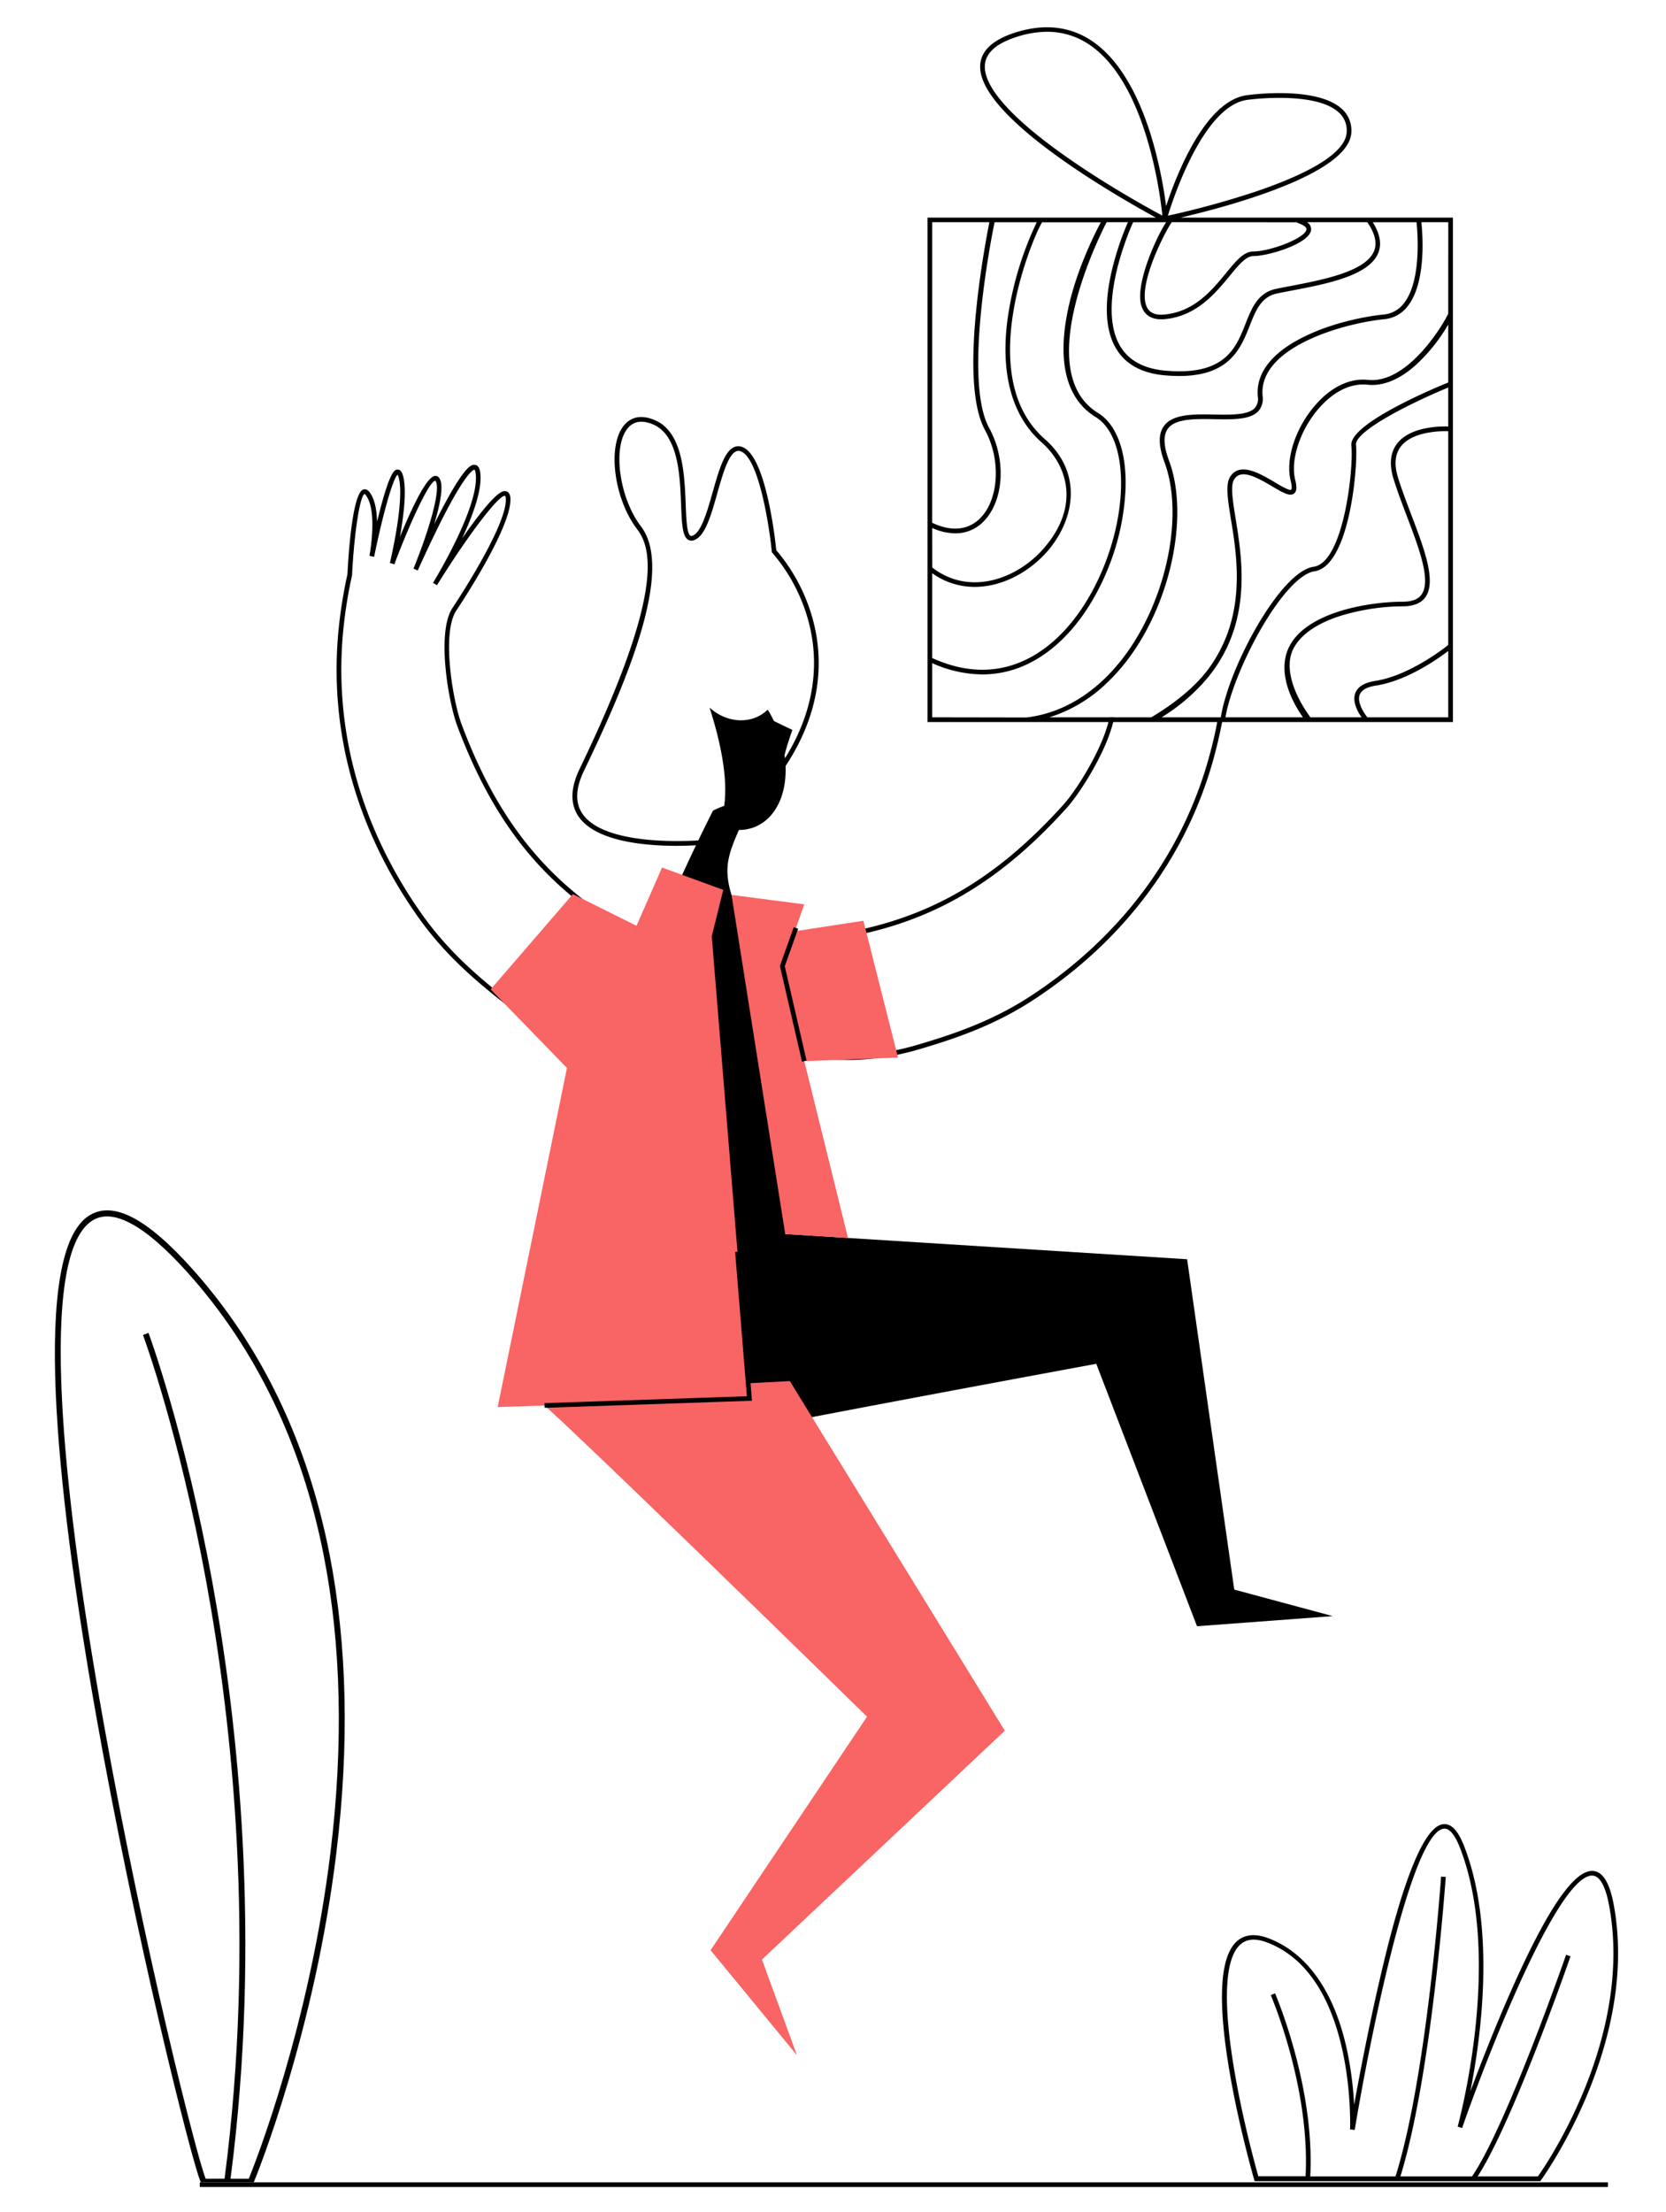 <svg id="Capa_1" data-name="Capa 1" xmlns="http://www.w3.org/2000/svg" viewBox="0 0 713.43 947.25"><title>Mesa de trabajo 61</title><path d="M274.08,621.86c2.75-2.41,195.38-37.9,195.38-37.9L512.6,696.33,570.69,692l-42.15-11.36L508.36,539.19l-175.4-11Z"/><path d="M521.56,307.61l-.3,1.57c-1,5.28-2.25,10.47-3.65,15.49-11.47,41.19-37.53,76.19-75.36,101.23-16.11,10.65-32.1,16.5-51.16,22a109.92,109.92,0,0,1-26,3.93c-23.87.25-46.43-2.54-49.92-24.3-1.54-9.62-2.05-19.95,5.89-23.59,1.62-.73,14.88-.94,22.81-1.06,5.22-.07,9.33-.14,10.47-.29,41.17-5.7,71.85-22.68,102.57-56.77,5.58-6.19,16.6-23.5,19.79-36.64.17-.68.31-1.35.43-2h-2c-.13.65-.28,1.32-.46,2-3.16,12.35-13.55,29-19.22,35.3C425.08,378.2,394.76,395,354.1,400.6c-1,.15-5.29.21-10.23.29-12.25.18-21.76.39-23.61,1.24-10.4,4.76-8.13,18.91-7,25.72,3.6,22.43,25.54,26,49.31,26h2.61a111.94,111.94,0,0,0,26.51-4c19.23-5.55,35.38-11.46,51.7-22.26,38.24-25.3,64.59-60.7,76.19-102.35,1.44-5.19,2.7-10.56,3.75-16,.1-.5.2-1,.29-1.52l0-.2Z"/><path d="M321.51,403.25c12.62,27.24,17.78,192.81,17.78,192.81-63.24,50.68-111.56,1.14-111.56,1.14,3.6-106.87,77.6-250.08,77.6-250.08a35.86,35.86,0,0,1,4.79-2.06c1.83-12.82-2.26-29.65-6.27-42.09,5.38,4.94,12.67,6.68,18.86,4.58a15.31,15.31,0,0,0,3.38-1.59,12.2,12.2,0,0,0,1.05-.72,16.16,16.16,0,0,0,1.6-1.36,48,48,0,0,1,2.69,4.85h0c4.11,2.05,7.88,3.8,7.88,3.8s-3.41,9.91-3.17,10.56c0,.06-.06,0-.24-.19,2.22,14.19-2.49,27-12.52,31.13a17.85,17.85,0,0,1-6.95,1.35C309.16,371.79,309.2,376.69,321.51,403.25Z"/><rect x="85.56" y="934.45" width="603" height="2"/><path d="M227.74,597.2c3.55.86,143.55,137.86,143.55,137.86l-67,100,37,45-15-41,104-98-92.06-149.7Z" fill="#f96464"/><path d="M501.22,93a1.14,1.14,0,0,0-.24.15h.3Z"/><path d="M505.57,93.18c19.15-4.46,72.25-18.42,73.11-36.45a12.33,12.33,0,0,0-4.07-10.11c-10.65-9.75-38.56-6.13-40-5.93-18.36,1.69-31,34.58-35.25,47.57a189.91,189.91,0,0,0-5-25.14c-4.14-15.27-12.09-35.54-26.46-45.38-9.33-6.38-20.26-7.73-32.51-4-9.78,3-15,7.58-15.61,13.7C417.69,49.61,479.36,84.66,495,93.18H397.18v216h225v-216Zm49.95,2-.07.21c1.59.5,4.21,1.55,4,2.93-.57,3.68-15.61,9.36-22.77,9.36-4.07,0-7.43,4.09-11.68,9.27-6.07,7.39-13.61,16.57-26.41,17.74-4,.36-6.47-.8-7.62-3.54-3.91-9.33,8.28-32.55,10.81-36Zm-20.75-52.5h.05a111.87,111.87,0,0,1,13.06-.77c8.83,0,19.85,1.14,25.38,6.2a10.24,10.24,0,0,1,3.42,8.54c-.39,8.13-13.93,16.94-39.18,25.46a374.34,374.34,0,0,1-37.38,10.25C502.74,83.85,515.88,44.4,534.77,42.68Zm-75.21,26.5c-25.63-17.57-38.7-31.94-37.79-41.57.49-5.23,5.27-9.26,14.2-12a42.55,42.55,0,0,1,12.34-2,32,32,0,0,1,18.45,5.7c23.89,16.35,30,63.14,31,73C492.6,89.6,475.89,80.38,459.56,69.18ZM501.22,93l.06.15H501A1.14,1.14,0,0,1,501.22,93Zm-1.85,2.15-.15.24c-4.31,6.69-12.76,25.6-10.64,34.8.71,3.05,2.8,6.53,8.68,6.53.48,0,1,0,1.51-.07,13.63-1.24,21.81-11.19,27.77-18.46,3.77-4.58,7-8.54,10.14-8.54,6.45,0,23.85-5.25,24.75-11.05a3.5,3.5,0,0,0-1.73-3.45h25.82c3.27,4.73,4.26,8.85,2.93,12.25-3.46,8.86-22,12.4-35.45,15-2.32.44-4.52.86-6.53,1.28-7.83,1.65-10.4,8.14-13.12,15-4.15,10.49-8.86,22.38-34.58,20-9.17-.86-15.65-4.48-19.25-10.78-9.83-17.18,4.13-49.24,5.71-52.73Zm-100.19,0h24.5c-.76,3.79-3.76,19.47-5.49,36.15-2.68,25.75-1.46,43.53,3.61,52.83,6.9,12.65,6,29.57-2,37.71-5.13,5.21-12.42,5.92-20.63,2Zm0,130.92a24.59,24.59,0,0,0,9.91,2.3,16.56,16.56,0,0,0,12.14-5.13c8.72-8.87,9.74-26.47,2.33-40.07-11-20.08.72-80.07,2.34-88H444c-.12.21-.25.45-.39.74a142.76,142.76,0,0,0-12.23,41.4c-2.93,23.08,2.14,41.1,14.67,52.11,10.31,9.06,16.92,26.18,1.61,44.58-11.44,13.77-32.3,21.55-48.45,9Zm0,19.36a31,31,0,0,0,18.23,5.87c12.08,0,24-6.7,31.76-16,10.94-13.16,14.62-32.9-1.83-47.36-9-7.92-14-19.44-14.71-34.22-1.32-26,11-54.33,13.61-58.53h25.17c-2,3.67-9.54,18.45-13.33,34.14-5.83,24.18-2,41.2,11.08,49.22,15.25,9.34,14.39,45.89-1.76,75.19-7.56,13.71-17.38,23.7-28.41,28.89-12.34,5.81-25.73,5.52-39.81-.87Zm0,61.72V283.94a53.35,53.35,0,0,0,21.5,4.84,44.53,44.53,0,0,0,19.16-4.35c11.41-5.38,21.55-15.66,29.31-29.74q.47-.84.9-1.68,2.13-4,3.91-8.3A102.52,102.52,0,0,0,482,209c.47-15.57-3.84-27.31-11.82-32.2-29-17.79,1.7-77.8,3.71-81.65H483a126.71,126.71,0,0,0-6.47,19c-3.78,15-3.37,26.75,1.22,34.76,3.94,6.9,10.94,10.86,20.8,11.78Q502,161,505,161c21.63,0,26.33-11.86,30.17-21.55,2.63-6.63,4.89-12.35,11.68-13.78,2-.42,4.18-.84,6.48-1.28,14.74-2.82,33.08-6.33,36.94-16.22,1.47-3.76.66-8.12-2.41-13h18.74c.41,3.84,2.28,25-5.43,34.72a12.26,12.26,0,0,1-8.63,4.79c-9.37.93-23.51,4.05-35.1,10-13.22,6.75-19.72,15.44-18.8,25.11a6,6,0,0,1-1.29,4.9c-2.85,3.07-10.2,2.94-17.3,2.81-8.8-.16-17.9-.33-21.68,5-2.4,3.38-2.29,8.46.33,15.53,5.51,14.83,4.16,35.85-2.76,55.45-.47,1.32-1,2.64-1.48,3.94a105.22,105.22,0,0,1-7.86,15.93c-.33.55-.67,1.1-1,1.64-.54.85-1.09,1.69-1.65,2.51a83.39,83.39,0,0,1-8.83,11c-.56.59-1.12,1.16-1.7,1.72-9.92,9.7-21.55,15.57-33.93,17Zm221,0H585.55c-1.69-2.12-4.42-6.51-3.32-9.6.74-2.05,3.11-3.41,7.06-4,13.27-2.08,26.48-11.44,30.89-14.82Zm0-31c-2,1.65-16.86,13.16-31.2,15.4-4.73.74-7.63,2.53-8.63,5.33-1.29,3.59,1,7.82,2.72,10.27H561.15c-7.9-10.95-11.06-21.91-7.31-29.31,3-6,10.13-11,20.47-14.22a92.92,92.92,0,0,1,26.37-4c4.64,0,7.93-1.36,9.78-4,4.7-6.82-.58-20.69-6.17-35.38-2-5.33-4.12-10.84-5.65-15.87-1.7-5.58-1.26-10,1.32-13.3,5.23-6.59,17.75-6.51,20.22-6.43Zm0-93.53c-2.92-.1-16-.15-21.79,7.19-3,3.79-3.57,8.89-1.67,15.13,1.55,5.1,3.66,10.64,5.7,16,5.16,13.56,10.5,27.58,6.39,33.53-1.47,2.14-4.13,3.18-8.13,3.18-13.45,0-40.92,4-48.63,19.29-4,8-2,18.86,5.91,30.21H524.78c1.6-9.65,7.63-24.69,15.14-37.75,8.44-14.66,17-23.91,22.9-24.76,15.32-2.19,18.77-45.84,17.85-54.1-.65-5.89,23.52-18,39.51-24.61Zm0-18.84c-4.95,2-42.54,17.59-41.49,27s-3.19,50.05-16.15,51.9c-10.21,1.46-24.27,22.65-32.77,42.38h0c-3.5,8.1-6,16-7,22.1H497.42a81,81,0,0,0,19.31-16.45c1.08-1.27,2.07-2.56,3-3.85a61.24,61.24,0,0,0,8.93-18c.28-.91.54-1.83.77-2.75,4.19-16.25,1.61-32.22-.29-44-1.28-7.94-2.3-14.22-.62-16.86,2.84-4.47,9-1.29,16.26,3,4.36,2.59,7.51,4.46,9.34,3.09,1.16-.86,1.33-2.67.53-5.85-2.14-8.55,2.1-21.4,10.06-30.57,6.36-7.32,13.77-10.94,20.87-10.19,6.74.71,13.77-2.18,20.88-8.58a74.43,74.43,0,0,0,13.72-17.2Zm0-29.56c-.61,2-16.46,30.31-34.39,28.44-7.77-.82-15.79,3-22.59,10.87-8.5,9.78-12.81,23.09-10.49,32.37.82,3.27.24,3.74.21,3.76-.76.57-4.59-1.7-7.12-3.21-6.27-3.71-14.85-8.8-19-2.33-2.09,3.28-1.08,9.56.32,18.25,2,12.12,4.63,28.72-.33,45.4a63.58,63.58,0,0,1-2.21,6.18q-1,2.29-2.15,4.56l0,0a60.28,60.28,0,0,1-5,8c-5.34,7.21-14,14.46-24.44,20.64H449.35a62.11,62.11,0,0,0,24.53-14.61c.58-.54,1.15-1.1,1.71-1.66a83.68,83.68,0,0,0,9-10.73c.81-1.14,1.6-2.31,2.37-3.52l.39-.6A105.05,105.05,0,0,0,495,261.45c.55-1.26,1.07-2.52,1.57-3.8,8.18-21,10.06-44.2,4.07-60.32-2.38-6.4-2.57-10.87-.58-13.68,3.17-4.47,11.73-4.31,20-4.16,7.89.14,15.35.28,18.8-3.45a8,8,0,0,0,1.83-6.45c-2-20.73,34.25-31.13,52.1-32.91a14.17,14.17,0,0,0,10-5.54c8.15-10.27,6.38-31.35,5.88-36h11.53Z"/><path d="M274.93,453.44c-10.18,0-21.77-3.82-33.38-8.53a112.45,112.45,0,0,1-23.19-13.44c-15.85-12.22-28.71-23.64-39.93-39.68-26.3-37.56-37.83-80.15-33.34-123.17a205.23,205.23,0,0,1,3.69-22.72c.42-8.26,2.12-34.83,6.83-36.31.64-.2,1.62-.17,2.63,1.13,2.31,3,3.11,7.87,3.23,12.71.27-1.15.56-2.31.86-3.47,4.74-18.69,6.78-18.83,7.88-18.9.94-.06,1.68.6,2.17,2,2,5.74.5,17.76-1.12,26.84,4.65-11.34,11.28-25.78,15-26.11a2,2,0,0,1,2,1.13c1.85,3.12.12,11.41-2.34,19.59.55-1.11,1.11-2.23,1.68-3.34,11.57-22.71,14.54-22.3,15.81-22.12s1.95,1.26,2.23,3.25c1,7.15-3.14,18.4-7.76,28.26l.64-.92c14.16-20.22,17-19.54,18.24-19.26.72.17,1.61.77,1.79,2.7,1.12,12.21-22.9,48-23.15,48.36-6.35,9.48-1.57,38.43,2.24,48.62,15.9,42.51,38,69.24,73.71,89.39.9.5,4.85,2.13,9.43,4,11.32,4.67,20.09,8.35,21.5,9.81,7.92,8.25.62,20.59-2.89,26.52C293.45,449.8,284.86,453.44,274.93,453.44ZM156.17,211.5c-2,.62-4.49,16.46-5.4,34.59l0,.16a202.73,202.73,0,0,0-3.67,22.58c-4.44,42.53,7,84.65,33,121.82,11.07,15.82,23.8,27.13,39.51,39.23a110.22,110.22,0,0,0,22.72,13.18h0c9.86,4,21.31,8.12,31.49,8.39,10.84.3,18.65-3.87,23.87-12.68,5-8.39,9.22-17.81,3.17-24.11-1.23-1.28-13.5-6.33-20.83-9.35-4.82-2-8.63-3.55-9.64-4.12-36.21-20.4-58.52-47.44-74.6-90.43-3.72-10-9-40-2-50.48.24-.35,23.83-35.65,22.79-47a1.64,1.64,0,0,0-.27-.94c-2.43-.84-15.81,16.68-29.19,38.25h0l-1.7-1c.2-.33,20.22-32.93,18.26-46.94-.19-1.34-.52-1.55-.52-1.55s-2.82-.4-13.65,20.84c-5.59,11-10.56,22.22-10.61,22.33l-1.84-.79c5.22-12.69,12.06-33.16,9.5-37.47a.5.5,0,0,0-.13-.17c-2.57,0-11.13,18.6-17.56,35.8l-1.91-.59c.07-.28,6.75-28.14,3.56-37.26a3.2,3.2,0,0,0-.25-.56c-2.22,1.88-6.88,19.43-10.05,35.19h0l-2-.39c0-.19,3.65-19.27-1.58-26C156.35,211.55,156.18,211.5,156.17,211.5Zm14-8.5Z"/><path d="M141.14,665.62c-9.43-48.12-29.21-89.27-58.79-122.29-19.58-21.85-34-29.31-44.24-22.8-49,31.31,40.32,396.33,47.71,413.47.05.12.12.28.21.45h22.64c1.68-4.09,26.12-64.7,35.37-141.12C149.65,747,148.67,704.07,141.14,665.62Zm.4,127.34c-8.91,73.67-32,132.57-35,139.95H98.72c13.37-102.79,3.13-195.7-7.81-255.58C79,612.34,63.75,571.14,63.6,570.74l-2.37.88c.15.41,15.36,41.44,27.2,106.23,10.93,59.75,21.13,152.5,7.74,255.06H88.09c-3.42-7.87-26.37-98.2-43.67-195-10-56-16-102.33-17.83-137.73-2.23-43.24,1.81-69.12,12-76.89,8.82-6.74,22.91.59,41.87,21.75,29.26,32.67,48.84,73.4,58.18,121.06C146.13,704.26,147.11,747,141.54,793Z"/><path d="M691.08,815.73c-1.75-9.5-4.65-14.28-8.88-14.61-8.28-.6-20.25,17.18-36.49,54.46-6.38,14.63-12.13,29.42-16.08,40,4.71-23.83,10.91-70.15-2.61-105-2.61-6.73-5.53-9.84-9-9.48-11.95,1.24-23.39,50.28-27.15,66.39-4.85,20.8-8.8,41.68-11,53.77a148.83,148.83,0,0,0-3.25-24.41c-5.47-24.38-17-40.58-33.24-46.84-5.79-2.23-10.43-1.78-13.8,1.31-7.32,6.73-8.27,26-2.8,57.21,4,23.06,10.22,44.48,10.28,44.69l.21.72H659.6l.3-.4C660.32,932.93,702,875.47,691.08,815.73Zm-32.5,116.18H632.77c15-23.12,38.74-91.27,39.77-94.25l-1.89-.65c-.26.73-25.45,73.16-40.29,94.9H599.69c13.44-43.27,19.36-127.38,19.42-128.24l-2-.13c-.06.85-6,85.51-19.51,128.37H561.09c2-38.76-14.91-78-15.08-78.4l-1.83.8c.17.39,16.88,39.23,14.91,77.55l1,0H538.85c-1.11-3.91-6.44-23.19-10-43.77-5.25-30.08-4.5-49.23,2.19-55.37,2.8-2.58,6.64-2.88,11.73-.92,37.88,14.56,35.39,79.37,35.36,80l2,.21c5.83-35.39,24-127.56,38.19-129,2.94-.31,5.37,4.3,6.89,8.21,18.66,48.12-.83,118.67-1,119.37l1.91.6C636.57,881,667,803.11,681.74,803.11h.31c3.11.24,5.55,4.73,7.06,13C699.42,872.34,662.28,926.68,658.58,931.91Z"/><polygon points="283.51 371.47 309.72 381.03 304.8 400.9 320.93 598.82 213.12 602.49 242.79 457.29 210.11 423.64 245.32 382.85 272.57 396.41 283.51 371.47" fill="#f96464"/><polygon points="313.26 383.2 344.41 387.23 340.85 397.34 334.67 414.9 363.13 530.08 336.25 528.39 313.26 383.2" fill="#f96464"/><polygon points="369.74 394.25 339.29 398.92 334.67 414.9 344.42 454.36 384.56 452.84 369.74 394.25" fill="#f96464"/><polygon points="343.44 454.59 333.98 413.61 339.9 397.01 341.79 397.68 336.06 413.73 345.39 454.14 343.44 454.59"/><polygon points="233.25 602.81 233.18 600.81 319.84 597.85 314.81 536.07 316.8 535.91 322.01 599.78 233.25 602.81"/><path d="M289.65,362.17c-13.4,0-34.41-1.8-41.83-12.47-3.71-5.34-3.57-12.23.4-20.48,35.71-74.11,31.18-94,24.67-102.55C263,213.74,260,191.4,267,182.41c2.17-2.81,6.25-5.52,13.35-2.54,12.08,5.08,12.78,23.07,13.29,36.2.23,6.05.47,12.3,2,13.32.1.07.33.22.95,0,3.72-1.4,6.31-10.59,8.61-18.69,2.46-8.7,4.79-16.93,8.82-19.07a4.49,4.49,0,0,1,3.66-.3c10.16,3.32,14.18,38.76,14.75,44.28a76.23,76.23,0,0,1,15.18,28c4.76,16,6.17,40.84-14.22,68.73l-1.61-1.18c19.9-27.23,18.55-51.45,13.91-67a74.7,74.7,0,0,0-14.95-27.44l-.23-.25,0-.34c-1.1-11.07-5.66-40.37-13.41-42.91a2.52,2.52,0,0,0-2.1.16c-3.28,1.75-5.6,9.94-7.84,17.86-2.65,9.38-5.16,18.25-9.82,20a2.93,2.93,0,0,1-2.77-.19c-2.39-1.59-2.6-7.18-2.9-14.91-.49-12.6-1.15-29.85-12.06-34.43-4.76-2-8.46-1.36-11,1.91-6.37,8.23-3.33,29.73,5.91,41.83,14.1,18.47-5.66,65.62-24.46,104.62-3.64,7.56-3.83,13.78-.56,18.48,10.32,14.84,51.27,11.2,51.68,11.15l.19,2C300.77,361.76,296.09,362.17,289.65,362.17Z"/></svg>